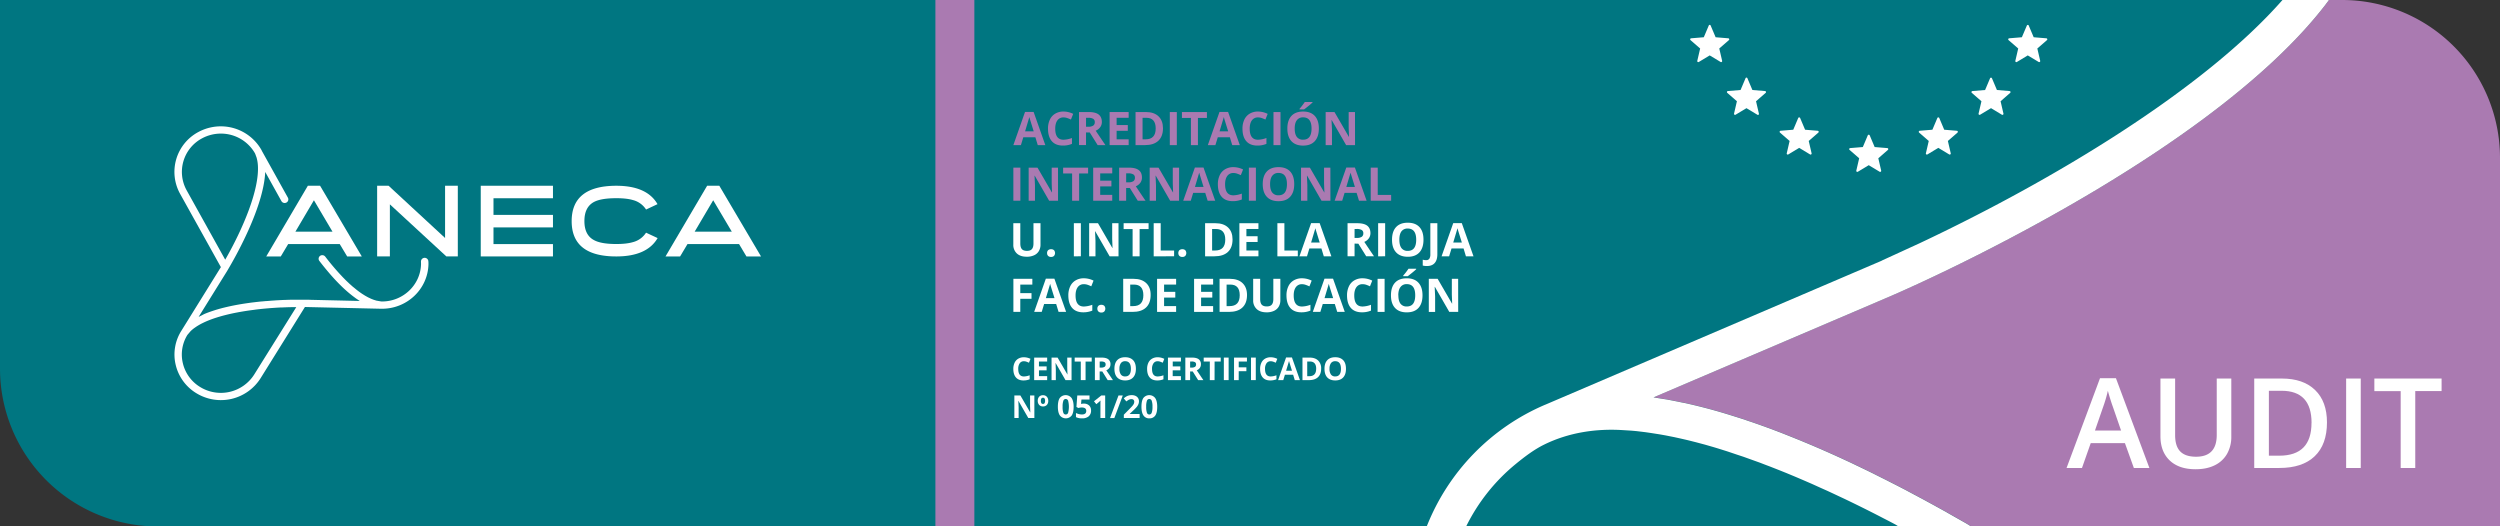 <svg xmlns="http://www.w3.org/2000/svg" viewBox="0 0 2374.33 500"><rect x="0" y="0" width="2374.33" height="500" fill="#333333" stroke="none"/><defs><style>.cls-1{fill:#007681;}.cls-2{fill:#aa7ab1;}.cls-3{fill:#fff;}</style></defs><g id="Capa_2" data-name="Capa 2"><g id="Capa_1-2" data-name="Capa 1"><path class="cls-1" d="M1869.13,498.09l-2.1-1.26-16.93-9.59-1.86-1.09c-5-2.72-10-5.54-15.07-8.29l-4.55-2.49c-4.24-2.28-8.55-4.6-12.94-6.91l-5.3-2.84c-4.16-2.18-8.38-4.37-12.61-6.5l-5.58-2.85c-4.33-2.19-8.81-4.38-13.21-6.63l-4.91-2.41c-5.24-2.55-10.49-5.05-15.7-7.54l-2.64-1.23q-18.84-8.82-37.89-16.84l-3.7-1.53c-5-2.1-10.05-4.12-15-6.1l-5-2c-4.63-1.82-9.24-3.56-13.86-5.29l-5.28-1.92c-4.67-1.66-9.31-3.31-13.93-4.83l-4.91-1.73q-7.62-2.44-15.22-4.79l-3.3-1c-12.46-3.74-24.81-6.92-36.94-9.62l-3.21-.61c-4.83-1-9.6-1.95-14.37-2.85l-5.09-.79-7.59-1.24,212.77-90.86.74-.33,15.93-6.84,10.17-4.53c52.44-23.54,296.75-138.18,398.62-270.45L2211.87,0H0V350A150,150,0,0,0,150,500H1872.17C1871.87,499.83,1869.43,498.26,1869.13,498.09Z"/><path class="cls-2" d="M2374.33,150V500H1872.17c-.3-.17-2.74-1.74-3-1.91l-2.1-1.26-16.93-9.59-1.86-1.09c-5-2.72-10-5.54-15.07-8.29l-4.55-2.49c-4.24-2.28-8.55-4.6-12.94-6.91l-5.3-2.84c-4.16-2.18-8.38-4.37-12.61-6.5l-5.58-2.85c-4.33-2.19-8.81-4.38-13.21-6.63l-4.91-2.41c-5.24-2.55-10.49-5.05-15.7-7.54l-2.64-1.23q-18.84-8.82-37.89-16.84l-3.7-1.53c-5-2.1-10.05-4.12-15-6.1l-5-2c-4.63-1.82-9.24-3.56-13.86-5.29l-5.28-1.92c-4.67-1.66-9.31-3.31-13.93-4.83l-4.91-1.73q-7.62-2.44-15.22-4.79l-3.3-1c-12.46-3.74-24.81-6.92-36.94-9.62l-3.21-.61c-4.83-1-9.6-1.95-14.37-2.85l-5.09-.79-7.59-1.24,212.77-90.86.74-.33,15.93-6.84,10.17-4.53c52.44-23.54,296.75-138.18,398.62-270.45L2211.87,0h12.46A150,150,0,0,1,2374.33,150Z"/><path class="cls-3" d="M2211.87,0l-3.24,4.39C2106.76,136.66,1862.45,251.3,1810,274.84l-10.17,4.53-15.93,6.84-.74.33L1570.4,377.4l7.59,1.24,5.09.79c4.77.9,9.54,1.83,14.37,2.85l3.21.61c12.13,2.7,24.48,5.88,36.94,9.62l3.3,1q7.59,2.36,15.22,4.79L1661,400c4.62,1.52,9.26,3.17,13.93,4.83l5.28,1.92c4.62,1.73,9.23,3.47,13.86,5.29l5,2c5,2,10,4,15,6.1l3.7,1.53q19,8,37.89,16.84l2.64,1.23c5.21,2.49,10.46,5,15.7,7.54l4.91,2.41c4.4,2.25,8.88,4.44,13.21,6.63l5.58,2.85c4.23,2.13,8.45,4.32,12.61,6.5l5.3,2.84c4.39,2.31,8.7,4.63,12.94,6.91l4.55,2.49c5.07,2.75,10.09,5.57,15.07,8.29l1.86,1.09,16.93,9.59,2.1,1.26c.3.17,2.74,1.74,3,1.91h-68.84l-2.54-1.6c-.47-.3-7.46-4-11.16-5.85l-5.19-2.69q-16.39-8.42-32.75-16.23l-4.69-2.19c-3.86-1.83-7.76-3.65-11.61-5.43l-5.67-2.52c-3.52-1.58-7-3.2-10.47-4.71l-6.18-2.68c-3.31-1.41-6.6-2.84-9.91-4.21l-6.4-2.66c-3.19-1.28-6.37-2.57-9.48-3.79l-6.6-2.59c-3.08-1.13-6.16-2.34-9.15-3.49l-6.61-2.37-9-3.23-6.42-2.12c-2.94-1-5.93-2-8.9-3l-6.35-2c-2.9-.9-5.78-1.79-8.69-2.62l-6.27-1.81-8.48-2.26-6.16-1.55c-2.83-.7-5.6-1.32-8.36-1.95l-5.93-1.31-8.29-1.65-5.62-1-8.24-1.29-5.32-.78-8.29-1-4.79-.44-8.5-.53c-25.7-1.6-51.53,2.35-74.76,13.8-9.65,4.76-18.62,11.62-26.94,18.42A178.54,178.54,0,0,0,1392.43,500H1355a209,209,0,0,1,112.38-115.58l.06,0,319.74-136.84v-.09l36-16.51C1949.52,171.47,2092.65,85.45,2167.74,0Z"/><path class="cls-3" d="M1624.64,24.19l4.74,11.19,12.12,1a1,1,0,0,1,.54,1.68l-9.19,8,2.75,11.84a1,1,0,0,1-1.42,1l-10.41-6.28-10.42,6.28a1,1,0,0,1-1.41-1l2.75-11.84-9.2-8a1,1,0,0,1,.55-1.68l12.11-1,4.74-11.19a.94.94,0,0,1,1.75,0Z"/><path class="cls-3" d="M1659.56,74.28l4.74,11.2,12.11,1a1,1,0,0,1,.54,1.68l-9.19,8,2.75,11.85a.94.94,0,0,1-1.41,1l-10.42-6.28L1648.27,109a1,1,0,0,1-1.42-1l2.75-11.85-9.19-8a1,1,0,0,1,.54-1.68l12.12-1,4.74-11.2a.94.94,0,0,1,1.75,0Z"/><path class="cls-3" d="M1709.61,112l4.74,11.2,12.11,1a1,1,0,0,1,.54,1.68l-9.19,8,2.75,11.84a1,1,0,0,1-1.41,1l-10.42-6.28-10.41,6.28a1,1,0,0,1-1.42-1l2.75-11.84-9.2-8a1,1,0,0,1,.55-1.68l12.12-1,4.73-11.2a1,1,0,0,1,1.76,0Z"/><path class="cls-3" d="M1775.68,128.45l4.74,11.2,12.11,1a1,1,0,0,1,.54,1.67l-9.18,8,2.75,11.84a1,1,0,0,1-1.42,1l-10.41-6.28-10.42,6.28a1,1,0,0,1-1.42-1l2.75-11.84-9.19-8a1,1,0,0,1,.55-1.67l12.11-1,4.74-11.2a1,1,0,0,1,1.75,0Z"/><path class="cls-3" d="M1841.76,112l4.73,11.2,12.12,1a1,1,0,0,1,.54,1.68l-9.19,8,2.75,11.84a1,1,0,0,1-1.41,1l-10.42-6.29-10.42,6.29a1,1,0,0,1-1.41-1l2.75-11.84-9.2-8a1,1,0,0,1,.55-1.68l12.11-1L1840,112a1,1,0,0,1,1.76,0Z"/><path class="cls-3" d="M1891.8,74.28l4.74,11.2,12.11,1a1,1,0,0,1,.54,1.68l-9.18,8,2.75,11.84a1,1,0,0,1-1.42,1l-10.41-6.28L1880.51,109a1,1,0,0,1-1.42-1l2.75-11.84-9.19-8a1,1,0,0,1,.55-1.68l12.11-1,4.74-11.2a1,1,0,0,1,1.75,0Z"/><path class="cls-3" d="M1926.72,24.19l4.74,11.19,12.11,1a1,1,0,0,1,.54,1.68l-9.19,8,2.75,11.84a1,1,0,0,1-1.41,1l-10.42-6.28-10.41,6.28a1,1,0,0,1-1.42-1l2.75-11.84-9.2-8a1,1,0,0,1,.55-1.68l12.12-1L1925,24.19a1,1,0,0,1,1.76,0Z"/><rect class="cls-2" x="888.38" width="37" height="500"/><path class="cls-3" d="M329.72,243.55l-7.05-11.73h-49l-7,11.73H252.85l39.52-67.13H304l39.61,67.13Zm-31.58-53.36L280.56,220h35.21Z"/><polygon class="cls-3" points="423.93 243.54 370.28 194.07 370.28 243.54 358.18 243.54 358.18 176.41 369.05 176.41 422.7 226.02 422.7 176.41 434.8 176.41 434.8 243.54 423.93 243.54"/><polygon class="cls-3" points="456.58 243.54 456.58 176.41 525.17 176.41 525.17 188.28 468.68 188.28 468.68 204.09 525.17 204.09 525.17 215.97 468.68 215.97 468.68 231.82 525.17 231.82 525.17 243.54 456.58 243.54"/><path class="cls-3" d="M624.56,226.11q-10.12,17.44-39.28,17.44-42.35,0-42.35-33.52t42.35-33.61q29.12,0,39.18,17.47L613.59,199a20.92,20.92,0,0,0-12.52-9q-5.91-1.77-15.79-1.76-14.61,0-21.32,3.66c-6,3.31-8.93,9.32-8.93,18.08s3,14.79,9,18q6.68,3.76,21.23,3.77c6.59,0,11.85-.6,15.79-1.77a21,21,0,0,0,12.52-9Z"/><path class="cls-3" d="M708.92,243.55l-7-11.73h-49l-7,11.73H632.06l39.52-67.13h11.58l39.61,67.13Zm-31.57-53.36L659.76,220H695Z"/><path class="cls-3" d="M406.82,248.47V248a3.51,3.51,0,0,0-7,.29v.45c0,.71.07,1.42.05,2.13-.49,19.94-17.38,35.79-37.71,35.45l-4.63-.8-1.4-.43-1.16-.36-1.53-.59-1.12-.45-1.62-.77-1.11-.52-1.68-.93-1.12-.63c-.56-.34-1.13-.71-1.71-1.07l-1.15-.72-1.73-1.2L341,277c-.57-.42-1.15-.87-1.73-1.31l-1.26-1-1.66-1.38L335,272.24l-1.53-1.37-1.58-1.4-1.3-1.24c-.62-.58-1.23-1.15-1.85-1.76l-1-1-2.21-2.24-.48-.52a229.53,229.53,0,0,1-16.15-19,3.57,3.57,0,0,0-3-1.36A3.44,3.44,0,0,0,304,243a3.38,3.38,0,0,0-.7,4.8l.27.34q2.14,2.78,4.25,5.39l1.38,1.7c1.17,1.41,2.34,2.8,3.49,4.15l1.06,1.24c1.45,1.66,2.89,3.27,4.32,4.81l1.07,1.14c1.15,1.21,2.28,2.37,3.41,3.51l1.17,1.16c1.43,1.41,2.83,2.75,4.24,4l.36.32c1.28,1.16,2.56,2.25,3.83,3.3l1.12.9c1.17.95,2.34,1.84,3.5,2.69l.62.47q2,1.46,4,2.68l.33.23-47.86-1.11.05-.08-6.21,0h-5.06l-.85,0-1.41,0h-.92l-1.68,0h-.86l-2.4.08h-.37l-3,.11-.77,0-2.37.11-1.12.05-2.22.12-1.23.08c-.75,0-1.51.08-2.3.14l-1.26.08-2.51.17-1.14.1-3.24.26-.51,0-4,.38-.44,0-3.51.38-1.06.12-3,.36-1.22.14c-1,.13-1.92.25-2.88.4l-1.28.17-3,.44-1.11.17-3.52.58-.59.11q-4.2.74-8.34,1.63l-.8.17-3.23.74-1.08.27c-1,.23-2,.48-2.95.74l-1.11.3c-1,.26-1.95.53-2.91.82l-1,.29-3.12,1-.67.23c-2.53.84-5,1.75-7.33,2.73l-.61.27L191,299.81l-.95.47-1.41.68,25-40.26.09-.14,1.87-3,1.17-2c6-10.11,33.57-58.07,35.13-92.25L267.27,191a3.54,3.54,0,0,0,4.76,1.37,3.4,3.4,0,0,0,1.39-4.66l-24.74-44.47-.05-.15-.22-.48A44.36,44.36,0,0,0,210.78,120a44.94,44.94,0,0,0-22.19,5.27A42.93,42.93,0,0,0,171,184l38.78,69.69-37.59,60.55h0a42.1,42.1,0,0,0-5.24,32.63,43,43,0,0,0,19.9,26.79,44.6,44.6,0,0,0,60.6-14.39l42.15-67.7,71.87,1.65h.3c24.31.56,44.56-18.35,45.15-42.18,0-.87,0-1.72-.06-2.58M192,131.33a37.71,37.71,0,0,1,18.66-4.44,37.26,37.26,0,0,1,31.51,18.74l.06.16,0,0,.25.56,1.17,3.19a34.28,34.28,0,0,1,.93,4.26c.14.92.25,1.87.32,2.84,1.73,23.42-14.43,61.08-31,90l-36.69-66A36.1,36.1,0,0,1,192,131.33M241.42,355.7a37.51,37.51,0,0,1-50.95,12.09,36.11,36.11,0,0,1-16.74-22.54,35.37,35.37,0,0,1,4.27-27.2l3-3.52a32.73,32.73,0,0,1,3.57-3l.46-.32,1.59-1.1.73-.46,1.49-.91.86-.49,1.5-.82,1-.49,1.53-.75,1.07-.49,1.58-.7,1.15-.48,1.63-.65,1.22-.47,1.69-.61,1.26-.44,1.77-.58,1.3-.41c.61-.19,1.23-.38,1.84-.55l1.33-.4,1.9-.52,1.38-.37,1.95-.49,1.41-.35,2-.47,1.39-.31,2.15-.46,1.36-.27c.76-.16,1.53-.3,2.31-.44l1.24-.25,2.59-.45,1.05-.18q3.66-.62,7.4-1.13l1.19-.16,2.56-.33L243,294l2.3-.28,1.62-.17c.72-.09,1.44-.16,2.16-.23l1.73-.17,2.07-.19,1.76-.15,2-.17,1.81-.14c.66,0,1.31-.1,2-.13l1.88-.13,1.89-.11,1.89-.1L268,292l1.9-.08,1.82-.07,1.92-.07,1.75-.05c.64,0,1.29,0,1.93-.06l1.71,0c.64,0,1.29,0,1.93,0h.44Z"/><path class="cls-3" d="M2026.59,444.45l-8.48-23.59h-32.48l-8.31,23.59h-14.64l31.78-85.29h15.11l31.78,85.29Zm-12.14-35.56-8-23.12c-.59-1.55-1.39-4-2.42-7.32s-1.73-5.77-2.12-7.32a128.59,128.59,0,0,1-4.59,15.63l-7.67,22.13Z"/><path class="cls-3" d="M2119.14,359.51v55a32.48,32.48,0,0,1-4,16.47,26.9,26.9,0,0,1-11.67,10.87q-7.65,3.81-18.28,3.8-15.8,0-24.57-8.36t-8.78-23V359.51h13.95v53.74q0,10.51,4.88,15.51t15,5q19.64,0,19.64-20.63V359.51Z"/><path class="cls-3" d="M2210,401.17q0,21-11.67,32.15t-33.64,11.13h-23.77V359.51h26.26q20.28,0,31.55,10.92T2210,401.17Zm-14.64.46q0-30.5-28.53-30.5h-12v61.64h9.88Q2195.32,432.77,2195.31,401.63Z"/><path class="cls-3" d="M2228.2,444.45V359.51h13.88v84.94Z"/><path class="cls-3" d="M2293.85,444.45H2280v-73h-25V359.51h63.85v11.91h-25Z"/><path class="cls-2" d="M985.6,137.82l-2.27-7.47H971.87l-2.27,7.47h-7.18l11.09-31.54h8.14l11.13,31.54Zm-3.86-13.06q-3.16-10.16-3.56-11.49c-.27-.89-.46-1.59-.57-2.11q-.71,2.76-4.06,13.6Z"/><path class="cls-2" d="M1010.07,111.51a6.8,6.8,0,0,0-5.82,2.82c-1.37,1.88-2.06,4.51-2.06,7.87q0,10.52,7.88,10.51a25,25,0,0,0,8-1.65v5.58a22.17,22.17,0,0,1-8.64,1.61q-6.86,0-10.48-4.15c-2.42-2.78-3.63-6.75-3.63-11.94a19.49,19.49,0,0,1,1.78-8.58,12.85,12.85,0,0,1,5.12-5.65,15.18,15.18,0,0,1,7.83-2,21.1,21.1,0,0,1,9.2,2.22l-2.15,5.41a34.33,34.33,0,0,0-3.54-1.46A10.48,10.48,0,0,0,1010.07,111.51Z"/><path class="cls-2" d="M1031.43,125.77v12h-6.66V106.41h9.15q6.4,0,9.48,2.33c2,1.56,3.07,3.92,3.07,7.08a8.29,8.29,0,0,1-1.53,4.93,10,10,0,0,1-4.32,3.39q7.1,10.59,9.24,13.68h-7.39l-7.5-12Zm0-5.41h2.15a8.15,8.15,0,0,0,4.66-1.06,3.75,3.75,0,0,0,1.5-3.3,3.44,3.44,0,0,0-1.53-3.18,9.33,9.33,0,0,0-4.76-.95h-2Z"/><path class="cls-2" d="M1071.91,137.82h-18.09V106.41h18.09v5.46h-11.43v6.9h10.63v5.45h-10.63v8.1h11.43Z"/><path class="cls-2" d="M1104.52,121.82q0,7.75-4.42,11.88t-12.75,4.12h-8.89V106.41h9.86q7.7,0,11.94,4.06T1104.52,121.82Zm-6.92.17q0-10.12-8.94-10.12h-3.54v20.45H1088Q1097.6,132.32,1097.6,122Z"/><path class="cls-2" d="M1111,137.82V106.41h6.66v31.41Z"/><path class="cls-2" d="M1137.71,137.82h-6.66V112h-8.53v-5.55h23.72V112h-8.53Z"/><path class="cls-2" d="M1170.3,137.82l-2.27-7.47h-11.45l-2.28,7.47h-7.18l11.09-31.54h8.14l11.13,31.54Zm-3.86-13.06q-3.17-10.16-3.56-11.49c-.26-.89-.45-1.59-.57-2.11q-.7,2.76-4.06,13.6Z"/><path class="cls-2" d="M1194.77,111.51a6.8,6.8,0,0,0-5.82,2.82c-1.37,1.88-2.06,4.51-2.06,7.87q0,10.52,7.88,10.51a25,25,0,0,0,8-1.65v5.58a22.17,22.17,0,0,1-8.64,1.61q-6.86,0-10.48-4.15c-2.42-2.78-3.63-6.75-3.63-11.94a19.49,19.49,0,0,1,1.78-8.58,12.91,12.91,0,0,1,5.12-5.65,15.18,15.18,0,0,1,7.83-2,21.07,21.07,0,0,1,9.2,2.22l-2.15,5.41a33.44,33.44,0,0,0-3.54-1.46A10.48,10.48,0,0,0,1194.77,111.51Z"/><path class="cls-2" d="M1209.47,137.82V106.41h6.66v31.41Z"/><path class="cls-2" d="M1252.55,122.08q0,7.8-3.87,12t-11.09,4.19q-7.21,0-11.08-4.19t-3.87-12c0-5.22,1.29-9.22,3.88-12s6.29-4.14,11.12-4.14,8.51,1.39,11.07,4.17S1252.55,116.86,1252.55,122.08Zm-22.93,0q0,5.27,2,7.92a7,7,0,0,0,6,2.67q8,0,8-10.59t-7.92-10.62a7,7,0,0,0-6,2.68C1230.3,115.92,1229.62,118.57,1229.62,122.08Zm4.6-18.18v-.58a59.85,59.85,0,0,0,5-6.47h7.35v.45q-1.12,1.13-3.82,3.32t-4.22,3.28Z"/><path class="cls-2" d="M1286.92,137.82h-8.46l-13.67-23.76h-.19q.4,6.3.41,9v14.78h-6V106.41h8.4l13.64,23.53h.15c-.22-4.08-.32-7-.32-8.66V106.41h6Z"/><path class="cls-2" d="M962.42,190.62V159.21h6.66v31.41Z"/><path class="cls-2" d="M1004.85,190.62h-8.46l-13.67-23.76h-.19q.4,6.3.41,9v14.78h-6V159.21h8.4L999,182.74h.15q-.31-6.12-.32-8.66V159.21h6Z"/><path class="cls-2" d="M1024.88,190.62h-6.66V164.76h-8.53v-5.55h23.72v5.55h-8.53Z"/><path class="cls-2" d="M1056.33,190.62h-18.09V159.21h18.09v5.46H1044.9v6.9h10.63V177H1044.9v8.1h11.43Z"/><path class="cls-2" d="M1069.54,178.57v12.05h-6.66V159.21H1072q6.4,0,9.48,2.33t3.07,7.08a8.37,8.37,0,0,1-1.52,4.93,10.16,10.16,0,0,1-4.32,3.39q7.08,10.59,9.24,13.68h-7.39l-7.5-12.05Zm0-5.41h2.15a8.12,8.12,0,0,0,4.66-1.06,3.75,3.75,0,0,0,1.51-3.3,3.45,3.45,0,0,0-1.54-3.18,9.31,9.31,0,0,0-4.76-1h-2Z"/><path class="cls-2" d="M1119.79,190.62h-8.46l-13.66-23.76h-.2q.4,6.3.41,9v14.78h-6V159.21h8.4L1114,182.74h.15q-.31-6.12-.32-8.66V159.21h6Z"/><path class="cls-2" d="M1146.93,190.62l-2.28-7.47H1133.2l-2.28,7.47h-7.17l11.08-31.54H1143l11.12,31.54Zm-3.87-13.06q-3.15-10.16-3.55-11.49c-.27-.89-.46-1.59-.57-2.11q-.72,2.76-4.06,13.6Z"/><path class="cls-2" d="M1171.4,164.31a6.78,6.78,0,0,0-5.82,2.82c-1.38,1.88-2.07,4.51-2.07,7.87q0,10.51,7.89,10.51a25,25,0,0,0,8-1.65v5.58a22.09,22.09,0,0,1-8.63,1.61q-6.85,0-10.49-4.15c-2.42-2.78-3.63-6.75-3.63-11.94a19.63,19.63,0,0,1,1.78-8.58,12.87,12.87,0,0,1,5.13-5.65,15.18,15.18,0,0,1,7.83-2,21.14,21.14,0,0,1,9.2,2.22l-2.15,5.41a34.48,34.48,0,0,0-3.55-1.46A10.43,10.43,0,0,0,1171.4,164.31Z"/><path class="cls-2" d="M1186.1,190.62V159.21h6.66v31.41Z"/><path class="cls-2" d="M1229.17,174.88q0,7.78-3.87,12t-11.08,4.19q-7.21,0-11.09-4.19t-3.87-12c0-5.22,1.3-9.22,3.88-12s6.29-4.14,11.12-4.14,8.52,1.39,11.08,4.17S1229.17,169.66,1229.17,174.88Zm-22.92,0c0,3.51.66,6.15,2,7.92a7,7,0,0,0,6,2.67q8,0,8-10.59t-7.93-10.62a7,7,0,0,0-6,2.68Q1206.25,169.61,1206.25,174.88Z"/><path class="cls-2" d="M1263.55,190.62h-8.47l-13.66-23.76h-.2c.28,4.2.41,7.19.41,9v14.78h-6V159.21h8.4l13.64,23.53h.15q-.31-6.12-.32-8.66V159.21h6Z"/><path class="cls-2" d="M1290.68,190.62l-2.28-7.47H1277l-2.27,7.47h-7.18l11.09-31.54h8.14l11.13,31.54Zm-3.87-13.06q-3.15-10.16-3.55-11.49c-.27-.89-.46-1.59-.57-2.11q-.7,2.76-4.06,13.6Z"/><path class="cls-2" d="M1301.81,190.62V159.21h6.66v25.91h12.74v5.5Z"/><path class="cls-3" d="M988.2,212v20.33a11.7,11.7,0,0,1-1.56,6.1,10,10,0,0,1-4.5,4,16.1,16.1,0,0,1-7,1.39q-6.06,0-9.41-3.1a11,11,0,0,1-3.35-8.5V212h6.64v19.23q0,3.63,1.46,5.33c1,1.13,2.59,1.7,4.83,1.7s3.76-.57,4.74-1.71,1.47-2.93,1.47-5.36V212Z"/><path class="cls-3" d="M994.45,240.35a3.64,3.64,0,0,1,1-2.73,4,4,0,0,1,2.82-.92,3.83,3.83,0,0,1,2.76.94,4.21,4.21,0,0,1,0,5.39,3.75,3.75,0,0,1-2.75,1,3.89,3.89,0,0,1-2.8-.95A3.59,3.59,0,0,1,994.45,240.35Z"/><path class="cls-3" d="M1019.87,243.42V212h6.66v31.41Z"/><path class="cls-3" d="M1062.3,243.42h-8.46l-13.67-23.76H1040q.4,6.3.41,9v14.78h-6V212h8.4l13.64,23.53h.15q-.32-6.12-.32-8.66V212h6Z"/><path class="cls-3" d="M1082.33,243.42h-6.66V217.56h-8.53V212h23.71v5.55h-8.52Z"/><path class="cls-3" d="M1095.69,243.42V212h6.66v25.91h12.74v5.5Z"/><path class="cls-3" d="M1119.11,240.35a3.63,3.63,0,0,1,1-2.73,4,4,0,0,1,2.82-.92,3.8,3.8,0,0,1,2.76.94,4.18,4.18,0,0,1,0,5.39,3.75,3.75,0,0,1-2.75,1,3.85,3.85,0,0,1-2.79-.95A3.59,3.59,0,0,1,1119.11,240.35Z"/><path class="cls-3" d="M1170.58,227.42q0,7.76-4.41,11.88t-12.75,4.12h-8.9V212h9.86q7.69,0,11.95,4.06T1170.58,227.42Zm-6.91.17q0-10.12-8.94-10.12h-3.55v20.45H1154Q1163.67,237.92,1163.67,227.59Z"/><path class="cls-3" d="M1195.18,243.42h-18.09V212h18.09v5.46h-11.43v6.9h10.64v5.45h-10.64v8.1h11.43Z"/><path class="cls-3" d="M1213.17,243.42V212h6.66v25.91h12.74v5.5Z"/><path class="cls-3" d="M1257.25,243.42,1255,236h-11.45l-2.27,7.47h-7.18l11.09-31.54h8.14l11.13,31.54Zm-3.87-13.06q-3.15-10.16-3.55-11.49c-.27-.89-.46-1.59-.57-2.11q-.71,2.76-4.06,13.6Z"/><path class="cls-3" d="M1286.47,231.37v12h-6.66V212H1289q6.4,0,9.48,2.33c2,1.56,3.07,3.92,3.07,7.08a8.31,8.31,0,0,1-1.53,4.93,10.07,10.07,0,0,1-4.31,3.39q7.08,10.59,9.23,13.68h-7.39l-7.5-12Zm0-5.41h2.15a8.15,8.15,0,0,0,4.66-1.06,3.75,3.75,0,0,0,1.5-3.3,3.44,3.44,0,0,0-1.53-3.18,9.33,9.33,0,0,0-4.76-.95h-2Z"/><path class="cls-3" d="M1308.86,243.42V212h6.66v31.41Z"/><path class="cls-3" d="M1351.93,227.68q0,7.78-3.86,12T1337,243.85q-7.21,0-11.09-4.19t-3.86-12q0-7.84,3.87-12t11.12-4.13q7.24,0,11.08,4.17T1351.93,227.68Zm-22.92,0q0,5.26,2,7.92a7,7,0,0,0,6,2.67q8,0,8-10.59T1337,217.06a7,7,0,0,0-6,2.68Q1329,222.41,1329,227.68Z"/><path class="cls-3" d="M1355.16,252.66a14.83,14.83,0,0,1-3.94-.47v-5.54a13.45,13.45,0,0,0,3.14.43,3.55,3.55,0,0,0,3.14-1.37,7.59,7.59,0,0,0,.94-4.26V212h6.66V241.4q0,5.5-2.51,8.38T1355.16,252.66Z"/><path class="cls-3" d="M1392.24,243.42,1390,236h-11.45l-2.28,7.47h-7.17l11.08-31.54h8.14l11.13,31.54Zm-3.87-13.06q-3.16-10.16-3.56-11.49c-.26-.89-.45-1.59-.56-2.11q-.72,2.76-4.07,13.6Z"/><path class="cls-3" d="M969,296.22h-6.55V264.81h18v5.46H969v8.1h10.66v5.44H969Z"/><path class="cls-3" d="M1005.36,296.22l-2.28-7.47H991.63l-2.28,7.47h-7.17l11.08-31.53h8.14l11.13,31.53Zm-3.87-13.06q-3.15-10.16-3.56-11.49c-.26-.89-.45-1.59-.56-2.11q-.72,2.76-4.07,13.6Z"/><path class="cls-3" d="M1029.39,269.91a6.78,6.78,0,0,0-5.82,2.82q-2.07,2.82-2.07,7.88,0,10.5,7.89,10.5a25,25,0,0,0,8-1.65V295a22.12,22.12,0,0,1-8.63,1.61q-6.85,0-10.49-4.15t-3.63-11.94a19.49,19.49,0,0,1,1.78-8.58,12.87,12.87,0,0,1,5.13-5.65,15.13,15.13,0,0,1,7.83-2,21.06,21.06,0,0,1,9.19,2.22l-2.14,5.41a34.48,34.48,0,0,0-3.55-1.46A10.47,10.47,0,0,0,1029.39,269.91Z"/><path class="cls-3" d="M1042.2,293.15a3.64,3.64,0,0,1,1-2.73,4,4,0,0,1,2.82-.92,3.88,3.88,0,0,1,2.76.94,4.21,4.21,0,0,1,0,5.39,3.75,3.75,0,0,1-2.75,1,3.85,3.85,0,0,1-2.8-.95A3.59,3.59,0,0,1,1042.2,293.15Z"/><path class="cls-3" d="M1092.8,280.22q0,7.75-4.41,11.88t-12.75,4.12h-8.9V264.81h9.86q7.7,0,12,4.06T1092.8,280.22Zm-6.92.17q0-10.12-8.93-10.12h-3.55v20.45h2.86Q1085.88,290.72,1085.88,280.39Z"/><path class="cls-3" d="M1117,296.22h-18.09V264.81H1117v5.46h-11.43v6.9h10.64v5.45h-10.64v8.1H1117Z"/><path class="cls-3" d="M1152.15,296.22h-18.09V264.81h18.09v5.46h-11.43v6.9h10.64v5.45h-10.64v8.1h11.43Z"/><path class="cls-3" d="M1184.33,280.22q0,7.75-4.42,11.88t-12.75,4.12h-8.89V264.81h9.86c5.12,0,9.11,1.36,11.94,4.06S1184.33,275.36,1184.33,280.22Zm-6.92.17q0-10.12-8.94-10.12h-3.54v20.45h2.85Q1177.41,290.72,1177.41,280.39Z"/><path class="cls-3" d="M1216,264.81v20.33a11.7,11.7,0,0,1-1.56,6.1,10,10,0,0,1-4.5,4,16.1,16.1,0,0,1-7,1.39q-6.06,0-9.41-3.1a11,11,0,0,1-3.35-8.5V264.81h6.64V284q0,3.63,1.46,5.33c1,1.13,2.59,1.7,4.83,1.7s3.76-.57,4.74-1.71,1.47-2.92,1.47-5.36V264.81Z"/><path class="cls-3" d="M1236.56,269.91a6.81,6.81,0,0,0-5.83,2.82q-2.06,2.82-2.06,7.88,0,10.5,7.89,10.5a25,25,0,0,0,8-1.65V295a22.17,22.17,0,0,1-8.64,1.61q-6.86,0-10.48-4.15t-3.63-11.94a19.49,19.49,0,0,1,1.78-8.58,12.91,12.91,0,0,1,5.12-5.65,15.19,15.19,0,0,1,7.84-2,21.06,21.06,0,0,1,9.19,2.22L1243.6,272a33.44,33.44,0,0,0-3.54-1.46A10.47,10.47,0,0,0,1236.56,269.91Z"/><path class="cls-3" d="M1270,296.22l-2.28-7.47h-11.45l-2.28,7.47h-7.17l11.08-31.53h8.15l11.13,31.53Zm-3.87-13.06q-3.15-10.16-3.55-11.49c-.27-.89-.46-1.59-.57-2.11q-.72,2.76-4.06,13.6Z"/><path class="cls-3" d="M1294.07,269.91a6.78,6.78,0,0,0-5.82,2.82c-1.38,1.88-2.06,4.51-2.06,7.88q0,10.5,7.88,10.5a24.91,24.91,0,0,0,8-1.65V295a22.09,22.09,0,0,1-8.63,1.61q-6.85,0-10.49-4.15t-3.63-11.94a19.49,19.49,0,0,1,1.79-8.58,12.79,12.79,0,0,1,5.12-5.65,15.18,15.18,0,0,1,7.83-2,21.1,21.1,0,0,1,9.2,2.22l-2.15,5.41a34.48,34.48,0,0,0-3.55-1.46A10.43,10.43,0,0,0,1294.07,269.91Z"/><path class="cls-3" d="M1308.33,296.22V264.81H1315v31.41Z"/><path class="cls-3" d="M1351,280.48q0,7.8-3.86,12T1336,296.65q-7.21,0-11.09-4.19t-3.86-12c0-5.22,1.29-9.22,3.87-12s6.29-4.14,11.12-4.14,8.52,1.39,11.08,4.17S1351,275.26,1351,280.48Zm-22.92,0c0,3.51.66,6.15,2,7.92a7,7,0,0,0,6,2.67q8,0,8-10.59t-7.93-10.62a7,7,0,0,0-6,2.68Q1328,275.21,1328,280.48Zm4.6-18.18v-.58a59.43,59.43,0,0,0,5-6.47H1345v.45q-1.11,1.13-3.81,3.32T1337,262.3Z"/><path class="cls-3" d="M1384.9,296.22h-8.47l-13.66-23.76h-.2c.28,4.2.41,7.19.41,9v14.78h-6V264.81h8.4l13.64,23.53h.15q-.32-6.12-.32-8.66V264.81h6Z"/><path class="cls-3" d="M972.47,343.08a4.62,4.62,0,0,0-4,1.93,8.92,8.92,0,0,0-1.41,5.36q0,7.17,5.38,7.17a17,17,0,0,0,5.46-1.13v3.81a15.17,15.17,0,0,1-5.88,1.1q-4.68,0-7.15-2.84t-2.48-8.13a13.34,13.34,0,0,1,1.22-5.86,8.77,8.77,0,0,1,3.49-3.85,10.38,10.38,0,0,1,5.34-1.34,14.36,14.36,0,0,1,6.27,1.51l-1.47,3.69c-.8-.38-1.6-.71-2.41-1A7.3,7.3,0,0,0,972.47,343.08Z"/><path class="cls-3" d="M994.52,361H982.19V339.61h12.33v3.72h-7.79V348H994v3.72h-7.25v5.52h7.79Z"/><path class="cls-3" d="M1017.69,361h-5.77l-9.32-16.2h-.13c.19,2.86.28,4.91.28,6.13V361h-4.06V339.61h5.73l9.3,16h.1c-.14-2.79-.22-4.75-.22-5.91V339.61h4.09Z"/><path class="cls-3" d="M1031,361h-4.54V343.39h-5.81v-3.78h16.17v3.78H1031Z"/><path class="cls-3" d="M1044.39,352.81V361h-4.54V339.61h6.24c2.91,0,5.07.53,6.46,1.59a5.66,5.66,0,0,1,2.1,4.82,5.75,5.75,0,0,1-1,3.37,6.82,6.82,0,0,1-2.95,2.3q4.85,7.23,6.3,9.33h-5l-5.11-8.21Zm0-3.7h1.47a5.61,5.61,0,0,0,3.18-.71,2.57,2.57,0,0,0,1-2.26,2.37,2.37,0,0,0-1-2.17,6.37,6.37,0,0,0-3.25-.64h-1.38Z"/><path class="cls-3" d="M1078.8,350.29c0,3.54-.88,6.27-2.64,8.17s-4.28,2.86-7.56,2.86-5.8-1-7.56-2.86-2.63-4.64-2.63-8.2.88-6.29,2.64-8.17,4.29-2.82,7.58-2.82,5.81,1,7.55,2.84S1078.8,346.73,1078.8,350.29Zm-15.63,0a8.92,8.92,0,0,0,1.36,5.4,4.78,4.78,0,0,0,4.07,1.82q5.43,0,5.44-7.22t-5.41-7.24a4.82,4.82,0,0,0-4.09,1.82A9,9,0,0,0,1063.17,350.29Z"/><path class="cls-3" d="M1099.53,343.08a4.61,4.61,0,0,0-4,1.93,8.92,8.92,0,0,0-1.41,5.36q0,7.17,5.38,7.17a17.06,17.06,0,0,0,5.46-1.13v3.81a15.23,15.23,0,0,1-5.89,1.1c-3.11,0-5.5-.95-7.15-2.84s-2.47-4.6-2.47-8.13a13.34,13.34,0,0,1,1.21-5.86,8.79,8.79,0,0,1,3.5-3.85,10.33,10.33,0,0,1,5.34-1.34,14.36,14.36,0,0,1,6.27,1.51l-1.47,3.69c-.8-.38-1.61-.71-2.42-1A7.24,7.24,0,0,0,1099.53,343.08Z"/><path class="cls-3" d="M1121.58,361h-12.34V339.61h12.34v3.72h-7.79V348H1121v3.72h-7.25v5.52h7.79Z"/><path class="cls-3" d="M1130.29,352.81V361h-4.54V339.61H1132q4.37,0,6.46,1.59a5.68,5.68,0,0,1,2.09,4.82,5.75,5.75,0,0,1-1,3.37,6.79,6.79,0,0,1-2.94,2.3q4.83,7.23,6.3,9.33h-5l-5.12-8.21Zm0-3.7h1.46a5.59,5.59,0,0,0,3.18-.71,2.58,2.58,0,0,0,1-2.26,2.35,2.35,0,0,0-1-2.17,6.37,6.37,0,0,0-3.25-.64h-1.37Z"/><path class="cls-3" d="M1153.51,361H1149V343.39h-5.81v-3.78h16.17v3.78h-5.82Z"/><path class="cls-3" d="M1162.32,361V339.61h4.55V361Z"/><path class="cls-3" d="M1176.42,361H1172V339.61h12.27v3.72h-7.81v5.52h7.27v3.71h-7.27Z"/><path class="cls-3" d="M1188.12,361V339.61h4.54V361Z"/><path class="cls-3" d="M1206.85,343.08a4.62,4.62,0,0,0-4,1.93,8.92,8.92,0,0,0-1.41,5.36q0,7.17,5.38,7.17a17.06,17.06,0,0,0,5.46-1.13v3.81a15.23,15.23,0,0,1-5.89,1.1q-4.67,0-7.14-2.84t-2.48-8.13a13.34,13.34,0,0,1,1.22-5.86,8.77,8.77,0,0,1,3.49-3.85,10.38,10.38,0,0,1,5.34-1.34,14.36,14.36,0,0,1,6.27,1.51l-1.47,3.69c-.8-.38-1.6-.71-2.41-1A7.3,7.3,0,0,0,1206.85,343.08Z"/><path class="cls-3" d="M1229.68,361l-1.55-5.09h-7.81l-1.55,5.09h-4.9l7.56-21.5H1227l7.59,21.5Zm-2.64-8.9q-2.14-6.93-2.42-7.84c-.18-.6-.31-1.08-.39-1.43q-.48,1.88-2.77,9.27Z"/><path class="cls-3" d="M1254.74,350.11q0,5.29-3,8.1c-2,1.88-4.9,2.81-8.69,2.81H1237V339.61h6.72c3.5,0,6.21.92,8.15,2.77A10.18,10.18,0,0,1,1254.74,350.11Zm-4.72.12q0-6.9-6.09-6.9h-2.42v13.94h2Q1250,357.27,1250,350.23Z"/><path class="cls-3" d="M1278.31,350.29c0,3.54-.88,6.27-2.63,8.17s-4.28,2.86-7.56,2.86-5.8-1-7.56-2.86-2.64-4.64-2.64-8.2.88-6.29,2.65-8.17,4.29-2.82,7.58-2.82,5.8,1,7.55,2.84S1278.31,346.73,1278.31,350.29Zm-15.63,0a8.92,8.92,0,0,0,1.37,5.4,4.75,4.75,0,0,0,4.07,1.82q5.43,0,5.43-7.22t-5.4-7.24a4.82,4.82,0,0,0-4.09,1.82A8.91,8.91,0,0,0,1262.68,350.29Z"/><path class="cls-3" d="M982.37,397H976.6l-9.32-16.2h-.13c.19,2.86.28,4.91.28,6.13V397h-4.06V375.61h5.73l9.3,16h.11c-.15-2.79-.22-4.75-.22-5.91V375.61h4.08Z"/><path class="cls-3" d="M995.56,380.68a5.41,5.41,0,0,1-1.34,3.91,4.78,4.78,0,0,1-3.67,1.42,4.69,4.69,0,0,1-3.59-1.44,5.44,5.44,0,0,1-1.36-3.89,5.56,5.56,0,0,1,1.31-3.9,4.79,4.79,0,0,1,3.7-1.42,4.71,4.71,0,0,1,3.59,1.44A5.42,5.42,0,0,1,995.56,380.68Zm-7,0a4.09,4.09,0,0,0,.47,2.2,1.7,1.7,0,0,0,1.53.74,1.66,1.66,0,0,0,1.52-.74,4.19,4.19,0,0,0,.46-2.2,4.11,4.11,0,0,0-.46-2.19,1.65,1.65,0,0,0-1.52-.73,1.69,1.69,0,0,0-1.53.73A4,4,0,0,0,988.58,380.68Z"/><path class="cls-3" d="M1019.66,386.32c0,3.74-.61,6.5-1.84,8.3a7.14,7.14,0,0,1-11.25-.09q-1.87-2.77-1.88-8.21,0-5.67,1.83-8.36a7.12,7.12,0,0,1,11.24.12C1019,380,1019.66,382.7,1019.66,386.32Zm-10.47,0a16.47,16.47,0,0,0,.68,5.64,2.36,2.36,0,0,0,2.29,1.71,2.39,2.39,0,0,0,2.29-1.73,23,23,0,0,0,0-11.29,2.4,2.4,0,0,0-2.28-1.72,2.36,2.36,0,0,0-2.28,1.72A16.65,16.65,0,0,0,1009.19,386.32Z"/><path class="cls-3" d="M1029.42,383.34a6.88,6.88,0,0,1,4.95,1.75,6.27,6.27,0,0,1,1.84,4.77,6.93,6.93,0,0,1-2.22,5.52,9.3,9.3,0,0,1-6.32,1.94,12.44,12.44,0,0,1-5.78-1.16v-3.91a12.16,12.16,0,0,0,2.7,1,11.93,11.93,0,0,0,2.92.39q4.14,0,4.14-3.4,0-3.24-4.29-3.24a11.12,11.12,0,0,0-1.72.16,11.68,11.68,0,0,0-1.52.33l-1.8-1,.81-10.91h11.61v3.84h-7.64l-.4,4.2.51-.1A9.92,9.92,0,0,1,1029.42,383.34Z"/><path class="cls-3" d="M1049.65,397h-4.53V384.63l0-2,.08-2.23c-.75.75-1.28,1.24-1.57,1.48l-2.46,2L1039,381.1l6.9-5.49h3.72Z"/><path class="cls-3" d="M1066.32,375.61l-8,21.41h-4.06l8-21.41Z"/><path class="cls-3" d="M1082.34,397h-15v-3.15l5.38-5.43q2.38-2.44,3.12-3.39a7.15,7.15,0,0,0,1.05-1.75,4.4,4.4,0,0,0,.33-1.67,2.42,2.42,0,0,0-.72-1.92,2.73,2.73,0,0,0-1.89-.63,5.47,5.47,0,0,0-2.42.57,12.23,12.23,0,0,0-2.45,1.63l-2.46-2.92a15.77,15.77,0,0,1,2.63-1.9,9.61,9.61,0,0,1,2.27-.86,11.58,11.58,0,0,1,2.75-.3,8.16,8.16,0,0,1,3.55.73,5.63,5.63,0,0,1,2.38,2.05,5.44,5.44,0,0,1,.85,3,7.35,7.35,0,0,1-.52,2.78,10.49,10.49,0,0,1-1.61,2.66,41.23,41.23,0,0,1-3.84,3.88L1073,393v.21h9.33Z"/><path class="cls-3" d="M1099.05,386.32c0,3.74-.61,6.5-1.84,8.3a6.38,6.38,0,0,1-5.66,2.7,6.31,6.31,0,0,1-5.59-2.79q-1.87-2.77-1.88-8.21,0-5.67,1.83-8.36a7.12,7.12,0,0,1,11.24.12C1098.42,380,1099.05,382.7,1099.05,386.32Zm-10.47,0a16.47,16.47,0,0,0,.68,5.64,2.35,2.35,0,0,0,2.29,1.71,2.38,2.38,0,0,0,2.28-1.73,16.12,16.12,0,0,0,.71-5.62,16.3,16.3,0,0,0-.71-5.67,2.41,2.41,0,0,0-2.28-1.72,2.37,2.37,0,0,0-2.29,1.72A16.71,16.71,0,0,0,1088.58,386.32Z"/></g></g></svg>